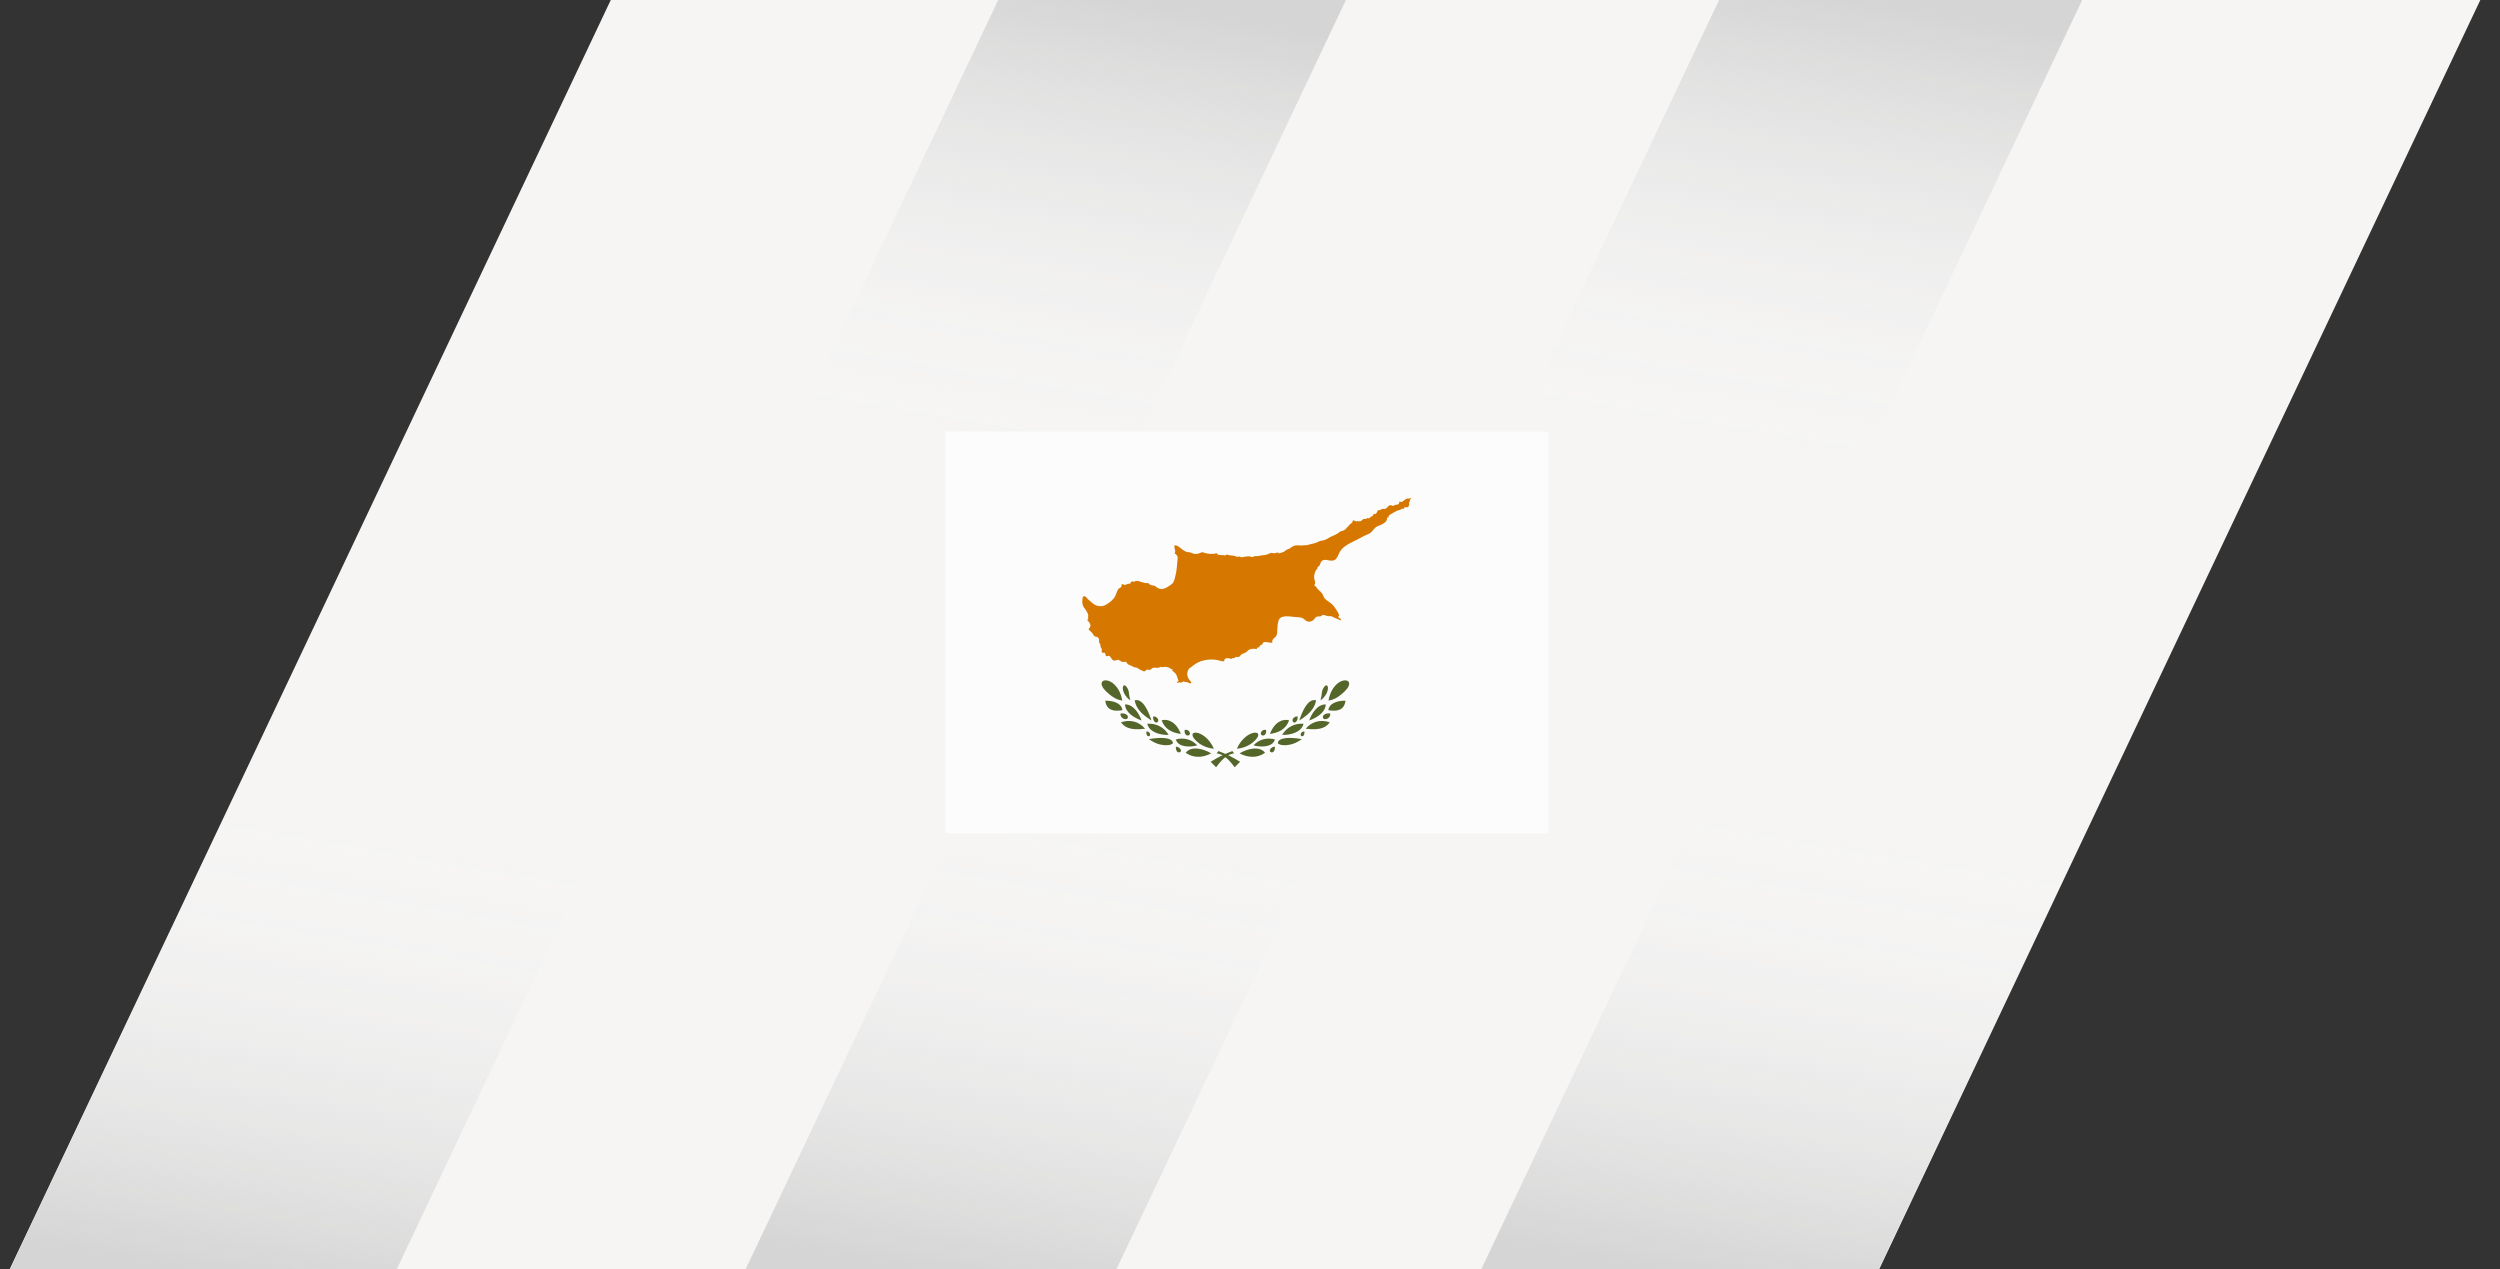 <svg width="394" height="200" viewBox="0 0 394 200" fill="none" xmlns="http://www.w3.org/2000/svg">
<rect x="0" y="0" width="394" height="200" fill="#333333" stroke="none"/>
<g clip-path="url(#clip0_973_20726)">
<g clip-path="url(#clip1_973_20726)">
<path d="M295.45 201.54H0.81L96.5 -0.51H391.14L295.45 201.53V201.54Z" fill="#F6F5F4"/>
<path d="M61.82 201.53H0.87L66.21 63.55H127.17L61.82 201.53Z" fill="url(#paint0_linear_973_20726)"/>
<path d="M175.24 201.53H116.8L182.15 63.55H240.59L175.24 201.53Z" fill="url(#paint1_linear_973_20726)"/>
<path d="M295.37 201.53H232.74L298.09 63.55H360.72L295.37 201.53Z" fill="url(#paint2_linear_973_20726)"/>
<path d="M147.08 137.32H92.28L157.63 -0.66H212.43L147.08 137.32Z" fill="url(#paint3_linear_973_20726)"/>
<path d="M263.12 137.32H205.89L271.24 -0.66H328.47L263.12 137.32Z" fill="url(#paint4_linear_973_20726)"/>
</g>
<path d="M244.03 68H149V131.36H244.03V68Z" fill="#FCFCFC"/>
<path d="M221.97 79.8C221.99 79.72 222.08 79.67 222.08 79.58C222.08 79.52 222.08 79.46 222.08 79.41C222.08 79.35 222.08 79.3 222.08 79.24C222.08 79.2 222.07 79.15 222.1 79.12C222.15 79.07 222.16 79.09 222.18 79.01C222.2 78.93 222.21 78.75 222.26 78.68C222.32 78.6 222.44 78.5 222.47 78.49C222.47 78.47 222.45 78.46 222.44 78.44C222.41 78.47 222.3 78.5 222.25 78.52C222.06 78.6 222.11 78.59 221.87 78.57C221.73 78.57 221.8 78.56 221.68 78.61C221.44 78.7 221.59 78.64 221.27 78.87C221.2 78.92 221.12 78.96 221.13 78.96C221.11 78.99 221.06 79 221.04 79.03C220.99 79.08 220.99 79.06 220.93 79.08C220.88 79.09 220.84 79.13 220.79 79.13C220.77 79.08 220.67 79.04 220.62 79.05C220.55 79.05 220.53 79.11 220.52 79.17C220.52 79.24 220.51 79.28 220.47 79.34C220.45 79.36 220.45 79.39 220.43 79.42C220.41 79.44 220.37 79.47 220.34 79.49C220.3 79.52 220.26 79.49 220.21 79.51C220.16 79.52 220.1 79.55 220.05 79.55C219.96 79.6 219.94 79.55 219.86 79.57C219.82 79.58 219.79 79.63 219.75 79.65C219.69 79.69 219.61 79.73 219.54 79.72C219.39 79.71 219.22 79.58 219.08 79.62C219.05 79.63 219.02 79.66 218.98 79.68C218.95 79.69 218.91 79.68 218.87 79.7C218.7 79.81 218.56 80.2 218.15 80.21C217.95 80.21 217.83 80.15 217.68 80.29C217.5 80.45 217.33 80.35 217.18 80.44C217.07 80.51 217.05 80.64 217 80.75C216.96 80.84 216.83 81.01 216.73 81.02C216.66 81.02 216.66 80.99 216.6 80.97C216.49 80.95 216.45 81.03 216.43 81.13C216.4 81.26 216.38 81.3 216.25 81.34C216.1 81.39 215.98 81.53 215.85 81.62C215.81 81.65 215.73 81.68 215.77 81.71C215.66 81.68 215.56 81.62 215.44 81.67C215.32 81.72 215.29 81.82 215.15 81.8C215.06 81.8 214.95 81.77 214.87 81.8C214.76 81.84 214.56 82.13 214.39 82.15C214.33 82.15 214.27 82.12 214.2 82.13C214.15 82.14 214.1 82.19 214.05 82.21C214.03 82.16 213.99 82.13 213.98 82.08C213.91 82.1 213.89 82.17 213.81 82.18C213.63 82.2 213.36 81.92 213.23 82.03C213.15 82.1 213.18 82.24 213.12 82.33C213.05 82.44 212.9 82.49 212.8 82.58C212.71 82.66 212.63 82.77 212.56 82.86C212.49 82.95 212.4 83 212.33 83.09C211.74 83.88 211.34 83.55 211.04 83.9C210.84 84.12 210.14 84.43 209.87 84.53C209.44 84.69 208.98 85.17 208.23 85.22C208.03 85.23 207.89 85.31 207.71 85.41C207.24 85.67 206.66 85.69 206.16 85.87C205.96 85.95 205.83 85.94 205.61 85.93C205.58 85.93 205.51 85.9 205.48 85.91C205.44 85.91 205.41 85.96 205.37 85.97C205.3 86 205.23 85.97 205.16 85.97C205.03 85.97 204.32 85.9 204.02 85.99C203.79 86.06 203.61 86.22 203.38 86.31C203.4 86.33 203.42 86.34 203.44 86.34C203.26 86.47 203 86.52 202.81 86.62C202.67 86.69 202.57 86.8 202.45 86.89C202.17 87.08 201.78 87.13 201.48 87.23C201.49 87.16 201.48 87.09 201.43 87.04C201.25 87.13 201.07 87.16 200.87 87.19C200.68 87.21 200.56 87.13 200.39 87.13C200.22 87.13 200.02 87.26 199.87 87.32C199.15 87.6 199.29 87.4 198.34 87.62C198.14 87.67 197.93 87.62 197.72 87.66C197.59 87.69 197.45 87.8 197.31 87.79C197.18 87.79 197.04 87.57 196.14 87.74C195.97 87.77 195.82 87.83 195.65 87.81C195.37 87.78 195.26 87.6 194.98 87.78C194.62 87.53 193.79 87.52 193.69 87.5C193.59 87.47 193.38 87.37 193.33 87.37C193.31 87.46 193.14 87.5 193.07 87.55C192.73 87.4 191.87 87.63 191.73 87.17C191.13 87.4 190.36 87.3 189.76 87.11C189.46 87.01 189.49 87 189.23 87.11C188.3 87.52 187.94 87.17 187.58 87.06C187.39 87.01 187.1 87.01 187.05 87C186.92 86.97 186.76 86.85 186.62 86.79C186.36 86.69 185.42 85.71 185.1 85.99C184.97 86.1 185.1 86.1 185.1 86.24C185.1 86.48 185.21 86.72 185.22 86.96C185.22 87.04 185.13 87.11 185.15 87.21C185.19 87.36 185.25 87.28 185.34 87.37C185.53 87.58 185.62 87.65 185.6 87.96C185.51 88.96 185.46 90.06 185.19 90.98C185.03 91.55 185 91.85 184.48 92.2C183.82 92.65 183.18 93.08 182.41 92.64C182.22 92.53 182.09 92.33 181.86 92.29C181.65 92.26 181.49 92.27 181.29 92.17C181.06 92.05 181.08 91.87 180.79 91.89C180.27 91.92 180.35 91.79 180.05 91.77C179.79 91.75 179.62 91.6 179.37 91.56C179.1 91.51 178.96 91.62 178.71 91.67C178.57 91.7 178.47 91.57 178.34 91.65C178.2 91.74 178.22 91.95 178.03 92C177.94 92.02 177.86 91.98 177.78 91.99C177.59 92.02 177.41 92.32 177.03 92.11C176.77 91.96 176.76 92.11 176.74 92.39C176.73 92.56 176.47 92.65 176.35 92.74C175.96 93.06 175.99 93.75 175.53 94.3C175.14 94.77 174.62 95.17 174.06 95.42C173.47 95.68 172.6 95.48 172.16 95.04C171.94 94.81 171.66 94.65 171.44 94.41C171.28 94.24 171.13 94 170.92 93.97C170.84 93.96 170.74 94.02 170.67 94.04C170.51 94.64 170.5 95.3 170.87 95.79C171.12 96.11 171.74 96.95 171.43 97.34C171.64 97.44 171.46 97.63 171.33 97.71C171.48 97.82 171.78 98.22 171.83 98.4C171.86 98.51 171.85 98.72 171.81 98.82C171.76 98.94 171.56 99.03 171.57 99.16C171.58 99.29 172.09 99.66 172.18 99.82C172.27 99.97 172.35 100.16 172.49 100.26C172.73 100.43 173.17 100.25 173.22 100.91C173.22 101.04 173.18 101.11 173.22 101.24C173.25 101.35 173.37 101.43 173.41 101.55C173.45 101.69 173.41 101.83 173.46 101.96C173.52 102.12 173.65 102.21 173.66 102.4C173.66 102.54 173.53 102.72 173.71 102.85C173.85 102.95 173.97 102.8 174.12 102.9C174.27 103.01 174.2 103.34 174.35 103.41C174.51 103.49 174.63 103.27 174.83 103.38C175.09 103.53 175.2 103.99 175.52 104.1C175.77 104.18 176.01 103.94 176.28 104.01C176.54 104.08 176.72 104.31 177 104.34C177.13 104.35 177.29 104.26 177.42 104.31C177.55 104.36 177.55 104.45 177.64 104.56C177.85 104.8 178.06 104.81 178.33 104.94C178.53 105.04 178.65 105.14 178.87 105.18C179.04 105.21 179.19 105.2 179.33 105.32C179.49 105.46 179.68 105.55 179.86 105.62C180 105.67 180.2 105.83 180.35 105.81C180.56 105.79 180.56 105.59 180.74 105.54C180.92 105.49 181.08 105.61 181.24 105.57C181.43 105.52 181.49 105.34 181.67 105.27C181.79 105.22 182.09 105.24 182.21 105.24C182.46 105.24 182.51 105.28 182.74 105.17C183.02 105.03 182.94 105.12 183.23 105.14C183.47 105.16 183.56 105.04 183.82 105.11C184.05 105.17 184.46 105.22 184.55 105.48C184.64 105.45 184.73 105.46 184.81 105.48C184.78 105.53 184.78 105.61 184.73 105.67C184.96 105.89 185.2 106.02 185.36 106.29C185.51 106.53 185.56 106.82 185.65 107.07C185.72 107.28 185.79 107.16 185.65 107.38C185.61 107.45 185.5 107.49 185.47 107.57C185.46 107.6 185.47 107.66 185.51 107.66C185.56 107.66 185.61 107.59 185.66 107.57C185.75 107.54 185.84 107.54 185.93 107.55C186.12 107.58 186.07 107.61 186.25 107.53C186.47 107.43 186.49 107.33 186.71 107.46C186.77 107.49 186.8 107.49 186.87 107.49C186.98 107.49 187.08 107.49 187.18 107.54C187.36 107.63 187.59 107.79 187.71 107.64C187.77 107.57 187.74 107.54 187.71 107.48C187.66 107.39 187.59 107.32 187.53 107.24C187.4 107.08 187.27 106.93 187.2 106.73C187.04 106.29 187.09 105.88 187.32 105.47C187.48 105.2 187.54 105.28 187.65 105.2C187.92 105 188.16 104.78 188.45 104.6C189.52 103.93 191.03 103.76 192.22 104.12C192.42 104.18 192.7 104.24 192.92 104.21C192.95 103.51 193.69 103.76 194.13 103.85C194.21 103.62 194.34 103.77 194.42 103.74C194.53 103.7 194.7 103.58 194.85 103.53C195.05 103.47 195.07 103.65 195.31 103.49C195.49 103.36 195.54 103.19 195.75 103.07C195.97 102.95 196.2 102.93 196.4 102.78C196.64 102.59 196.71 102.44 197.02 102.33C197.42 102.19 197.7 102.26 198.09 102.28C198.1 101.93 198.31 102.11 198.43 102C198.58 101.87 198.57 101.57 198.87 101.64C199.06 101.28 199.04 101.19 199.45 101.18C199.79 101.18 200.24 101.37 200.55 101.26C200.32 100.71 201.01 100.55 201.19 100.12C201.39 99.64 201.21 98.82 201.48 97.87C201.75 96.89 203.04 97.13 204.01 97.23C204.38 97.27 204.84 97.26 205.19 97.38C205.55 97.5 205.73 97.84 206.08 97.95C206.36 98.04 206.78 97.92 207.01 97.7C207.25 97.47 207.27 97.21 207.69 97.15C207.85 97.13 208 97.18 208.15 97.12C208.34 97.06 208.3 96.91 208.54 96.91C208.83 96.91 209.08 97.11 209.39 97.11C209.56 97.11 209.72 97.09 209.86 97.13C209.96 97.16 210.2 97.31 210.32 97.36C210.52 97.44 211.15 97.65 211.21 97.79C211.59 97.58 210.99 97.4 210.94 97.3C210.85 97.1 211.05 97.15 211.04 97.02C211.02 96.59 210.31 95.63 210.02 95.32C209.67 94.94 209.15 94.72 208.79 94.34C208.58 94.11 208.55 93.8 208.38 93.56C208.2 93.31 207.93 93.1 207.72 92.88C207.55 92.7 207.42 92.48 207.27 92.31C207.23 92.33 207.18 92.33 207.14 92.34C207.15 92.13 207.29 92 207.27 91.78C207.25 91.56 207.12 91.31 207.11 91.07C207.08 90.62 207.24 89.91 207.61 89.63C207.61 89.5 207.67 89.41 207.72 89.29C208.13 89.23 208.01 88.52 208.44 88.32C208.76 88.17 209.14 88.25 209.46 88.32C210.49 88.51 210.65 88.04 211.05 87.19C211.65 85.9 212.9 85.63 214.85 84.53C215.34 84.25 215.86 84.19 216.22 83.75C216.86 82.99 216.84 83.02 217.62 82.73C217.81 82.66 217.95 82.55 218.11 82.44C218.41 82.24 218.54 82.2 218.63 81.56C218.68 81.56 218.74 81.56 218.79 81.56C218.95 81.13 218.81 81.26 219.54 80.83C219.9 80.62 220.28 80.41 220.7 80.34C220.81 80.32 220.83 80.21 220.94 80.18C221.07 80.15 221.08 80.2 221.2 80.25C221.34 79.73 221.59 80.05 221.87 79.93C221.94 79.9 221.96 79.84 221.99 79.86L221.97 79.8Z" fill="#D67800"/>
<g style="mix-blend-mode:multiply">
<path d="M194.93 117.99C195.81 117.94 196.79 117.55 197.44 117.01C199.93 114.93 196.41 114.66 194.93 117.99Z" fill="#54662A"/>
</g>
<g style="mix-blend-mode:multiply">
<path d="M200.14 115.67C201.59 115.46 202.66 114.91 203.17 113.52C202.22 113.25 200.88 113.72 200.14 115.67Z" fill="#54662A"/>
</g>
<g style="mix-blend-mode:multiply">
<path d="M204.77 113.55C206.7 112.34 207.2 111.42 207.42 110.38C206.11 109.98 205.18 112.24 204.77 113.55Z" fill="#54662A"/>
</g>
<g style="mix-blend-mode:multiply">
<path d="M208.46 108.65C208.27 109.05 208.4 109.19 208.11 110.38C209.95 109.03 209.27 106.94 208.46 108.65Z" fill="#54662A"/>
</g>
<g style="mix-blend-mode:multiply">
<path d="M209.37 110.41C210.35 110.26 210.93 109.8 211.36 109.46C214.82 106.74 210.19 105.89 209.37 110.41Z" fill="#54662A"/>
</g>
<g style="mix-blend-mode:multiply">
<path d="M206.33 113.55C206.67 112.54 207.61 110.96 208.94 111.02C208.88 112.31 207.46 113.15 206.33 113.55Z" fill="#54662A"/>
</g>
<g style="mix-blend-mode:multiply">
<path d="M209.34 111.92C210.78 112.19 211.87 111.89 212.05 110.43C211.06 110.41 209.52 110.69 209.34 111.92Z" fill="#54662A"/>
</g>
<g style="mix-blend-mode:multiply">
<path d="M209.65 112.46C209.09 112.33 208.56 112.61 208.5 112.89C208.34 113.66 209.73 113.41 209.65 112.46Z" fill="#54662A"/>
</g>
<g style="mix-blend-mode:multiply">
<path d="M205.78 114.85C206.71 113.69 208.2 113.35 209.57 113.84C209.05 114.53 208.29 115.16 205.78 114.85Z" fill="#54662A"/>
</g>
<g style="mix-blend-mode:multiply">
<path d="M205.58 115.28C204.9 115.22 204.79 116.13 205.3 116.03C205.47 116 205.6 115.7 205.58 115.28Z" fill="#54662A"/>
</g>
<g style="mix-blend-mode:multiply">
<path d="M202.06 115.83C202.22 115.56 202.64 114.9 203.48 114.46C204.33 114.01 205.13 114.04 205.44 114.07C205.4 114.2 205.33 114.43 205.17 114.66C204.54 115.59 203.02 115.86 202.07 115.82L202.06 115.83Z" fill="#54662A"/>
</g>
<g style="mix-blend-mode:multiply">
<path d="M199.53 115.03C198.95 114.9 198.58 115.47 198.74 115.74C198.97 116.14 199.69 115.87 199.53 115.03Z" fill="#54662A"/>
</g>
<g style="mix-blend-mode:multiply">
<path d="M205.16 116.48C201.76 115.91 201.32 116.83 201.4 117.12C201.5 117.49 203.39 117.83 205.16 116.48Z" fill="#54662A"/>
</g>
<g style="mix-blend-mode:multiply">
<path d="M200.93 117.68C200.37 117.68 200.04 118.16 200.14 118.39C200.28 118.72 200.97 118.7 200.93 117.68Z" fill="#54662A"/>
</g>
<g style="mix-blend-mode:multiply">
<path d="M200.93 116.54C199.72 116.19 198.43 116.5 197.55 117.47C198.57 117.76 200.54 117.85 200.93 116.54Z" fill="#54662A"/>
</g>
<g style="mix-blend-mode:multiply">
<path d="M195.36 118.73C196.57 117.98 198.55 117.51 199.37 118.64C198.16 119.51 196.66 119.43 195.36 118.73Z" fill="#54662A"/>
</g>
<path d="M194.21 118.37C193.05 118.8 191.9 119.36 190.8 120.06C191.09 120.35 191.37 120.63 191.66 120.92C192.94 119.17 193.72 118.87 194.5 118.72C194.4 118.6 194.31 118.48 194.21 118.36V118.37Z" fill="#54662A"/>
<g style="mix-blend-mode:multiply">
<path d="M204.5 112.92C203.96 112.85 203.6 113.37 203.72 113.66C203.95 114.21 204.63 113.65 204.5 112.92Z" fill="#54662A"/>
</g>
<g style="mix-blend-mode:multiply">
<path d="M191.31 117.99C190.43 117.94 189.45 117.55 188.8 117.01C186.31 114.93 189.83 114.66 191.31 117.99Z" fill="#54662A"/>
</g>
<g style="mix-blend-mode:multiply">
<path d="M186.1 115.67C184.65 115.46 183.58 114.91 183.07 113.52C184.02 113.25 185.36 113.72 186.1 115.67Z" fill="#54662A"/>
</g>
<g style="mix-blend-mode:multiply">
<path d="M181.47 113.55C179.54 112.34 179.04 111.42 178.82 110.38C180.13 109.98 181.06 112.24 181.47 113.55Z" fill="#54662A"/>
</g>
<g style="mix-blend-mode:multiply">
<path d="M177.78 108.65C177.97 109.05 177.84 109.19 178.13 110.38C176.29 109.03 176.97 106.94 177.78 108.65Z" fill="#54662A"/>
</g>
<g style="mix-blend-mode:multiply">
<path d="M176.87 110.41C175.89 110.26 175.31 109.8 174.88 109.46C171.42 106.74 176.05 105.89 176.87 110.41Z" fill="#54662A"/>
</g>
<g style="mix-blend-mode:multiply">
<path d="M179.91 113.55C179.57 112.54 178.63 110.96 177.3 111.02C177.36 112.31 178.78 113.15 179.91 113.55Z" fill="#54662A"/>
</g>
<g style="mix-blend-mode:multiply">
<path d="M176.9 111.92C175.46 112.19 174.37 111.89 174.19 110.43C175.18 110.41 176.72 110.69 176.9 111.92Z" fill="#54662A"/>
</g>
<g style="mix-blend-mode:multiply">
<path d="M176.59 112.46C177.15 112.33 177.68 112.61 177.74 112.89C177.9 113.66 176.51 113.41 176.59 112.46Z" fill="#54662A"/>
</g>
<g style="mix-blend-mode:multiply">
<path d="M180.46 114.85C179.53 113.69 178.04 113.35 176.67 113.84C177.19 114.53 177.95 115.16 180.46 114.85Z" fill="#54662A"/>
</g>
<g style="mix-blend-mode:multiply">
<path d="M180.66 115.28C181.34 115.22 181.45 116.13 180.94 116.03C180.77 116 180.64 115.7 180.66 115.28Z" fill="#54662A"/>
</g>
<g style="mix-blend-mode:multiply">
<path d="M184.18 115.83C184.02 115.56 183.6 114.9 182.76 114.46C181.91 114.01 181.11 114.04 180.8 114.07C180.84 114.2 180.91 114.43 181.07 114.66C181.7 115.59 183.22 115.86 184.17 115.82L184.18 115.83Z" fill="#54662A"/>
</g>
<g style="mix-blend-mode:multiply">
<path d="M186.71 115.03C187.29 114.9 187.66 115.47 187.5 115.74C187.27 116.14 186.55 115.87 186.71 115.03Z" fill="#54662A"/>
</g>
<g style="mix-blend-mode:multiply">
<path d="M181.08 116.48C184.48 115.91 184.92 116.83 184.84 117.12C184.74 117.49 182.85 117.83 181.08 116.48Z" fill="#54662A"/>
</g>
<g style="mix-blend-mode:multiply">
<path d="M185.31 117.68C185.87 117.68 186.2 118.16 186.1 118.39C185.96 118.72 185.27 118.7 185.31 117.68Z" fill="#54662A"/>
</g>
<g style="mix-blend-mode:multiply">
<path d="M185.31 116.54C186.52 116.19 187.81 116.5 188.69 117.47C187.67 117.76 185.7 117.85 185.31 116.54Z" fill="#54662A"/>
</g>
<g style="mix-blend-mode:multiply">
<path d="M190.88 118.73C189.67 117.98 187.69 117.51 186.87 118.64C188.08 119.51 189.58 119.43 190.88 118.73Z" fill="#54662A"/>
</g>
<path d="M192.03 118.37C193.19 118.8 194.34 119.36 195.44 120.06C195.15 120.35 194.87 120.63 194.58 120.92C193.3 119.17 192.52 118.87 191.74 118.72C191.84 118.6 191.93 118.48 192.03 118.36V118.37Z" fill="#54662A"/>
<g style="mix-blend-mode:multiply">
<path d="M181.74 112.92C182.28 112.85 182.64 113.37 182.52 113.66C182.29 114.21 181.61 113.65 181.74 112.92Z" fill="#54662A"/>
</g>
</g>
<defs>
<linearGradient id="paint0_linear_973_20726" x1="51.84" y1="203.68" x2="76.15" y2="61.65" gradientUnits="userSpaceOnUse">
<stop stop-color="#D5D5D5"/>
<stop offset="0.51" stop-color="#F6F6F6" stop-opacity="0"/>
</linearGradient>
<linearGradient id="paint1_linear_973_20726" x1="166.56" y1="203.48" x2="190.8" y2="61.84" gradientUnits="userSpaceOnUse">
<stop stop-color="#D5D5D5"/>
<stop offset="0.51" stop-color="#F6F6F6" stop-opacity="0"/>
</linearGradient>
<linearGradient id="paint2_linear_973_20726" x1="284.53" y1="203.8" x2="308.88" y2="61.53" gradientUnits="userSpaceOnUse">
<stop stop-color="#D5D5D5"/>
<stop offset="0.51" stop-color="#F6F6F6" stop-opacity="0"/>
</linearGradient>
<linearGradient id="paint3_linear_973_20726" x1="140.26" y1="138.99" x2="164.41" y2="-2.09" gradientUnits="userSpaceOnUse">
<stop offset="0.49" stop-color="#F6F6F6" stop-opacity="0"/>
<stop offset="1" stop-color="#D5D5D5"/>
</linearGradient>
<linearGradient id="paint4_linear_973_20726" x1="255.05" y1="139.18" x2="279.26" y2="-2.28" gradientUnits="userSpaceOnUse">
<stop offset="0.49" stop-color="#F6F6F6" stop-opacity="0"/>
<stop offset="1" stop-color="#D5D5D5"/>
</linearGradient>
<clipPath id="clip0_973_20726">
<rect width="394" height="200" fill="white"/>
</clipPath>
<clipPath id="clip1_973_20726">
<rect width="394" height="202.54" fill="white" transform="translate(0 -1)"/>
</clipPath>
</defs>
</svg>
